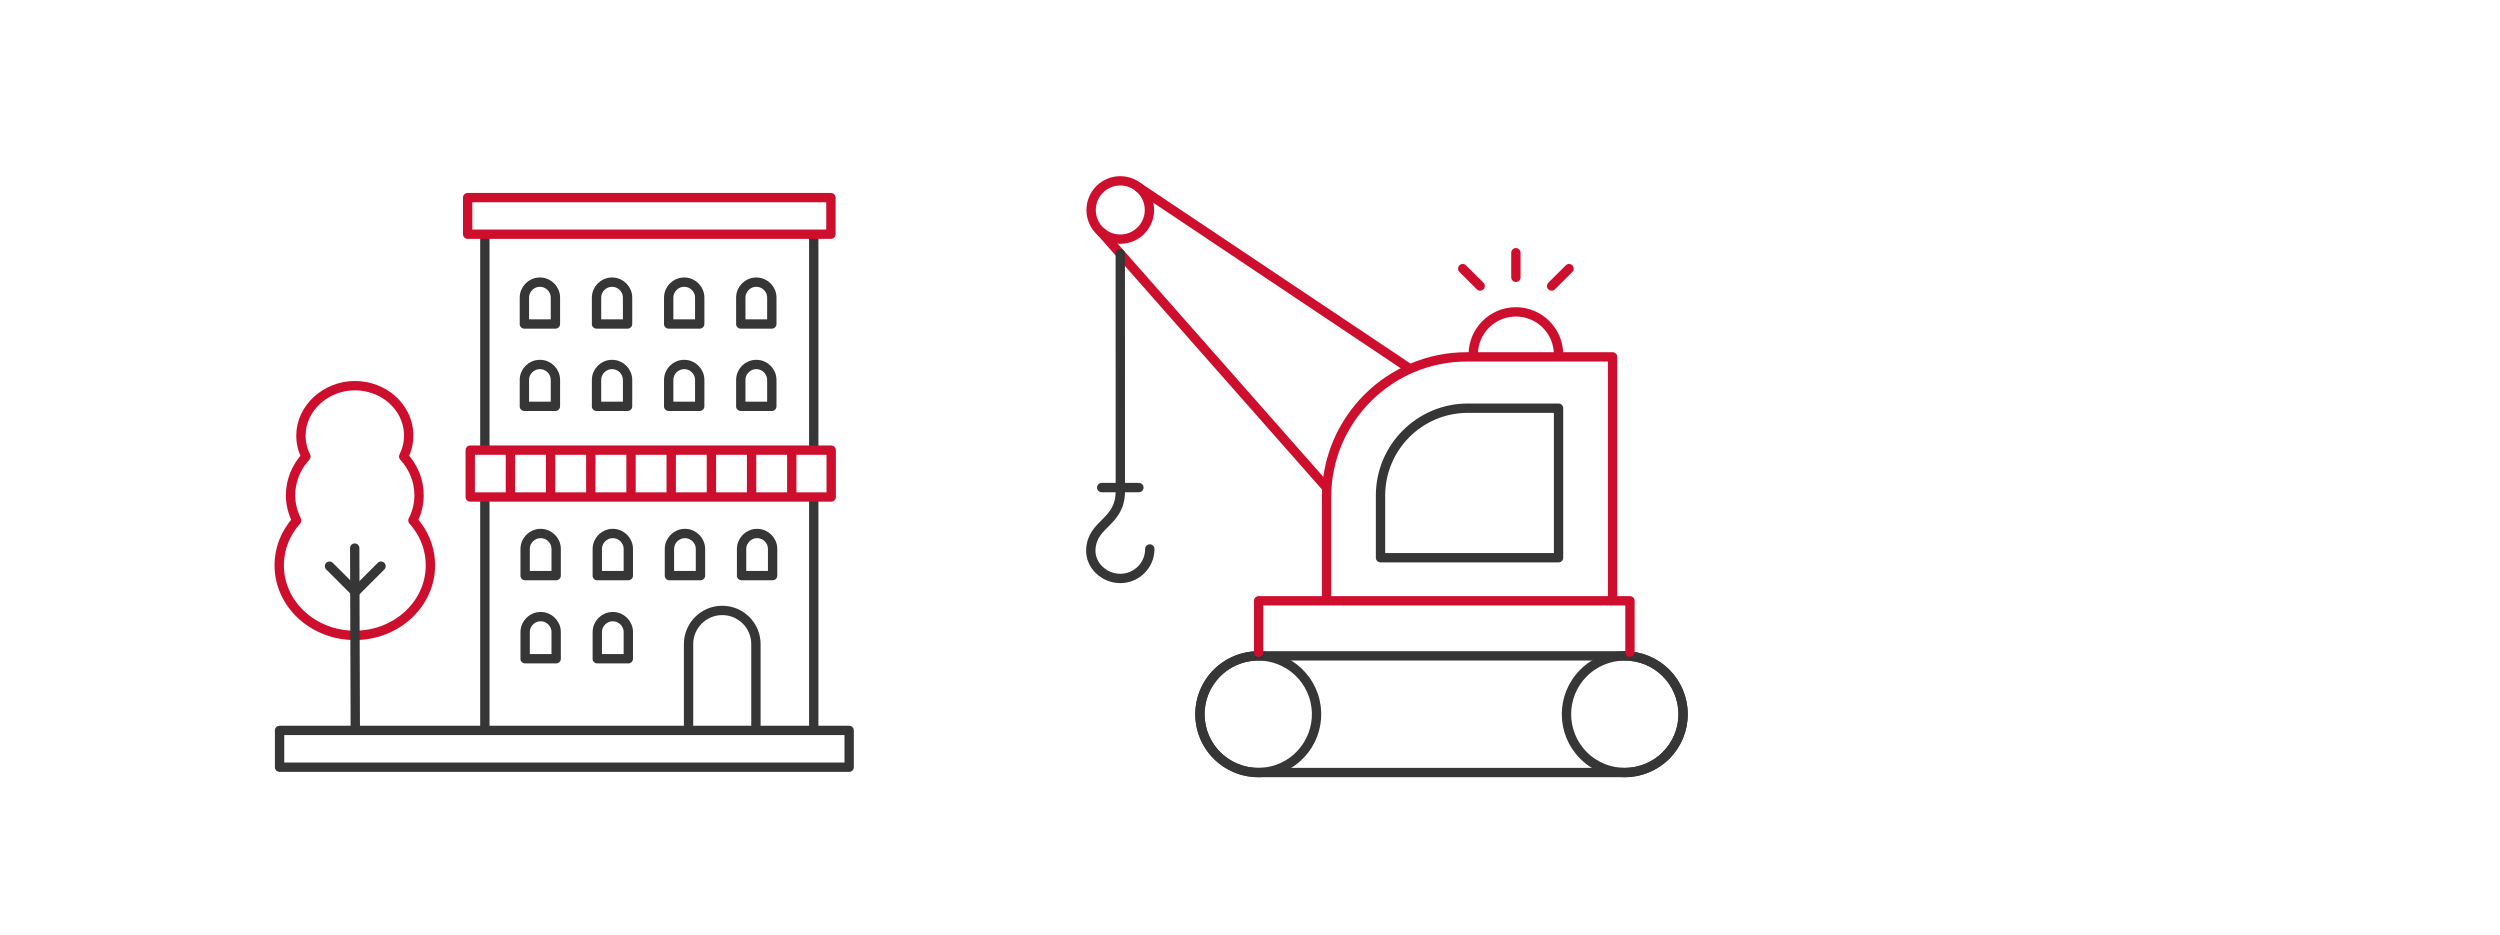 <?xml version="1.0" encoding="UTF-8"?><svg id="a" xmlns="http://www.w3.org/2000/svg" viewBox="0 0 535 200"><defs><style>.b{stroke:#ce0e2d;}.b,.c{fill:none;stroke-linecap:round;stroke-linejoin:round;stroke-width:2px;}.c{stroke:#363636;}</style></defs><g><g><path class="b" d="M88.37,111.38c.83-1.64,1.31-3.47,1.31-5.41,0-3.16-1.24-6.04-3.29-8.27,.68-1.36,1.07-2.88,1.07-4.48,0-.18,0-.36-.01-.54-.3-5.66-5.34-10.15-11.52-10.15s-11.53,4.79-11.53,10.69c0,1.6,.39,3.12,1.07,4.48-2.05,2.23-3.29,5.11-3.29,8.27,0,1.94,.48,3.77,1.31,5.41-2.34,2.6-3.74,5.94-3.74,9.59,0,8.29,7.24,15,16.18,15s16.18-6.72,16.18-15c0-3.08-1-5.95-2.73-8.33-.32-.44-.65-.86-1.02-1.26Z"/><line class="c" x1="75.91" y1="117.29" x2="76.03" y2="155.32"/><polyline class="c" points="81.54 121.16 76.03 126.67 70.52 121.16"/></g><rect class="c" x="59.83" y="156.31" width="121.89" height="7.87"/><g><line class="c" x1="103.76" y1="107.4" x2="103.76" y2="155.32"/><line class="c" x1="103.76" y1="51.08" x2="103.76" y2="95.68"/><line class="c" x1="174.14" y1="107.27" x2="174.14" y2="155.32"/><line class="c" x1="174.14" y1="51.08" x2="174.14" y2="95.55"/></g><path class="c" d="M147.35,155.11v-17.27c0-3.98,3.23-7.21,7.21-7.21h0c3.98,0,7.21,3.23,7.21,7.21v17.27"/><path class="c" d="M158.69,123.18h6.65v-5.69c0-1.84-1.49-3.32-3.32-3.32h0c-1.84,0-3.32,1.49-3.32,3.32v5.69Z"/><path class="c" d="M158.52,86.95h6.65v-5.63c0-1.84-1.49-3.32-3.32-3.32h0c-1.84,0-3.32,1.49-3.32,3.32v5.63Z"/><path class="c" d="M143.25,123.18h6.65v-5.69c0-1.84-1.49-3.32-3.32-3.32h0c-1.84,0-3.32,1.49-3.32,3.32v5.69Z"/><path class="c" d="M143.09,86.95h6.65v-5.63c0-1.84-1.49-3.32-3.32-3.32h0c-1.84,0-3.32,1.49-3.32,3.32v5.63Z"/><path class="c" d="M127.81,123.18h6.65v-5.69c0-1.84-1.49-3.32-3.32-3.32h0c-1.84,0-3.32,1.49-3.32,3.32v5.69Z"/><path class="c" d="M127.65,86.95h6.65v-5.63c0-1.84-1.49-3.32-3.32-3.32h0c-1.84,0-3.32,1.49-3.32,3.32v5.63Z"/><path class="c" d="M112.37,123.18h6.65v-5.69c0-1.84-1.49-3.32-3.32-3.32h0c-1.84,0-3.32,1.49-3.32,3.32v5.69Z"/><path class="c" d="M127.81,140.97h6.65v-5.69c0-1.84-1.49-3.32-3.32-3.32h0c-1.84,0-3.32,1.49-3.32,3.32v5.69Z"/><path class="c" d="M112.37,140.97h6.65v-5.69c0-1.84-1.49-3.32-3.32-3.32h0c-1.84,0-3.32,1.49-3.32,3.32v5.69Z"/><path class="c" d="M112.21,86.95h6.65v-5.63c0-1.84-1.49-3.32-3.32-3.32h0c-1.84,0-3.32,1.49-3.32,3.32v5.63Z"/><path class="c" d="M158.52,69.33h6.65v-5.63c0-1.84-1.49-3.32-3.32-3.32h0c-1.84,0-3.32,1.49-3.32,3.32v5.63Z"/><path class="c" d="M143.09,69.33h6.65v-5.63c0-1.84-1.49-3.32-3.32-3.32h0c-1.84,0-3.32,1.49-3.32,3.32v5.63Z"/><path class="c" d="M127.65,69.33h6.65v-5.63c0-1.84-1.49-3.32-3.32-3.32h0c-1.84,0-3.32,1.49-3.32,3.32v5.63Z"/><path class="c" d="M112.21,69.33h6.65v-5.63c0-1.84-1.49-3.32-3.32-3.32h0c-1.84,0-3.32,1.49-3.32,3.32v5.63Z"/><rect class="b" x="100.63" y="96.33" width="77.25" height="10.03"/><line class="b" x1="109.23" y1="96.98" x2="109.23" y2="105.58"/><line class="b" x1="117.83" y1="96.98" x2="117.83" y2="105.58"/><line class="b" x1="126.43" y1="96.98" x2="126.43" y2="105.58"/><line class="b" x1="135.04" y1="96.98" x2="135.04" y2="105.58"/><line class="b" x1="143.64" y1="96.98" x2="143.64" y2="105.58"/><line class="b" x1="152.24" y1="96.98" x2="152.24" y2="105.58"/><line class="b" x1="160.84" y1="96.98" x2="160.84" y2="105.58"/><line class="b" x1="169.44" y1="96.98" x2="169.44" y2="105.58"/><rect class="b" x="100.08" y="42.29" width="77.74" height="7.83"/></g><g><path class="c" d="M269.26,165.32h78.44c6.89,0,12.48-5.59,12.48-12.48h0c0-6.89-5.59-12.48-12.48-12.48h-78.44c-6.89,0-12.48,5.59-12.48,12.48h0c0,6.89,5.59,12.48,12.48,12.48Z"/><circle class="c" cx="347.7" cy="152.84" r="12.48" transform="translate(-6.23 290.63) rotate(-45)"/><circle class="b" cx="239.74" cy="44.94" r="6.24"/><circle class="c" cx="269.26" cy="152.84" r="12.48" transform="translate(-27.63 65.01) rotate(-13.1)"/><polyline class="b" points="269.35 139.58 269.35 128.57 348.81 128.57 348.81 139.58"/><path class="b" d="M283.88,127.77v-21.37c0-16.59,13.45-30.03,30.04-30.03h31.17v51.4"/><path class="c" d="M333.53,119.35v-32h-19.4c-10.33,0-18.7,8.37-18.7,18.7v13.3h38.1Z"/><line class="b" x1="235.64" y1="49.64" x2="283.88" y2="104.34"/><line class="b" x1="301.33" y1="78.66" x2="243.6" y2="40.04"/><line class="c" x1="239.74" y1="54.28" x2="239.75" y2="105.11"/><path class="c" d="M239.75,105.11c0,6.76-5.94,6.76-6.31,12.37-.23,3.48,2.83,6.31,6.31,6.31s6.31-2.83,6.31-6.31"/><line class="c" x1="243.72" y1="104.34" x2="235.76" y2="104.34"/><path class="b" d="M315.27,75.87c0-5.04,4.09-9.13,9.13-9.13s9.13,4.09,9.13,9.13"/><line class="b" x1="324.4" y1="59.35" x2="324.4" y2="54.08"/><line class="b" x1="332.05" y1="61.21" x2="335.78" y2="57.49"/><line class="b" x1="316.75" y1="61.21" x2="313.02" y2="57.49"/></g></svg>